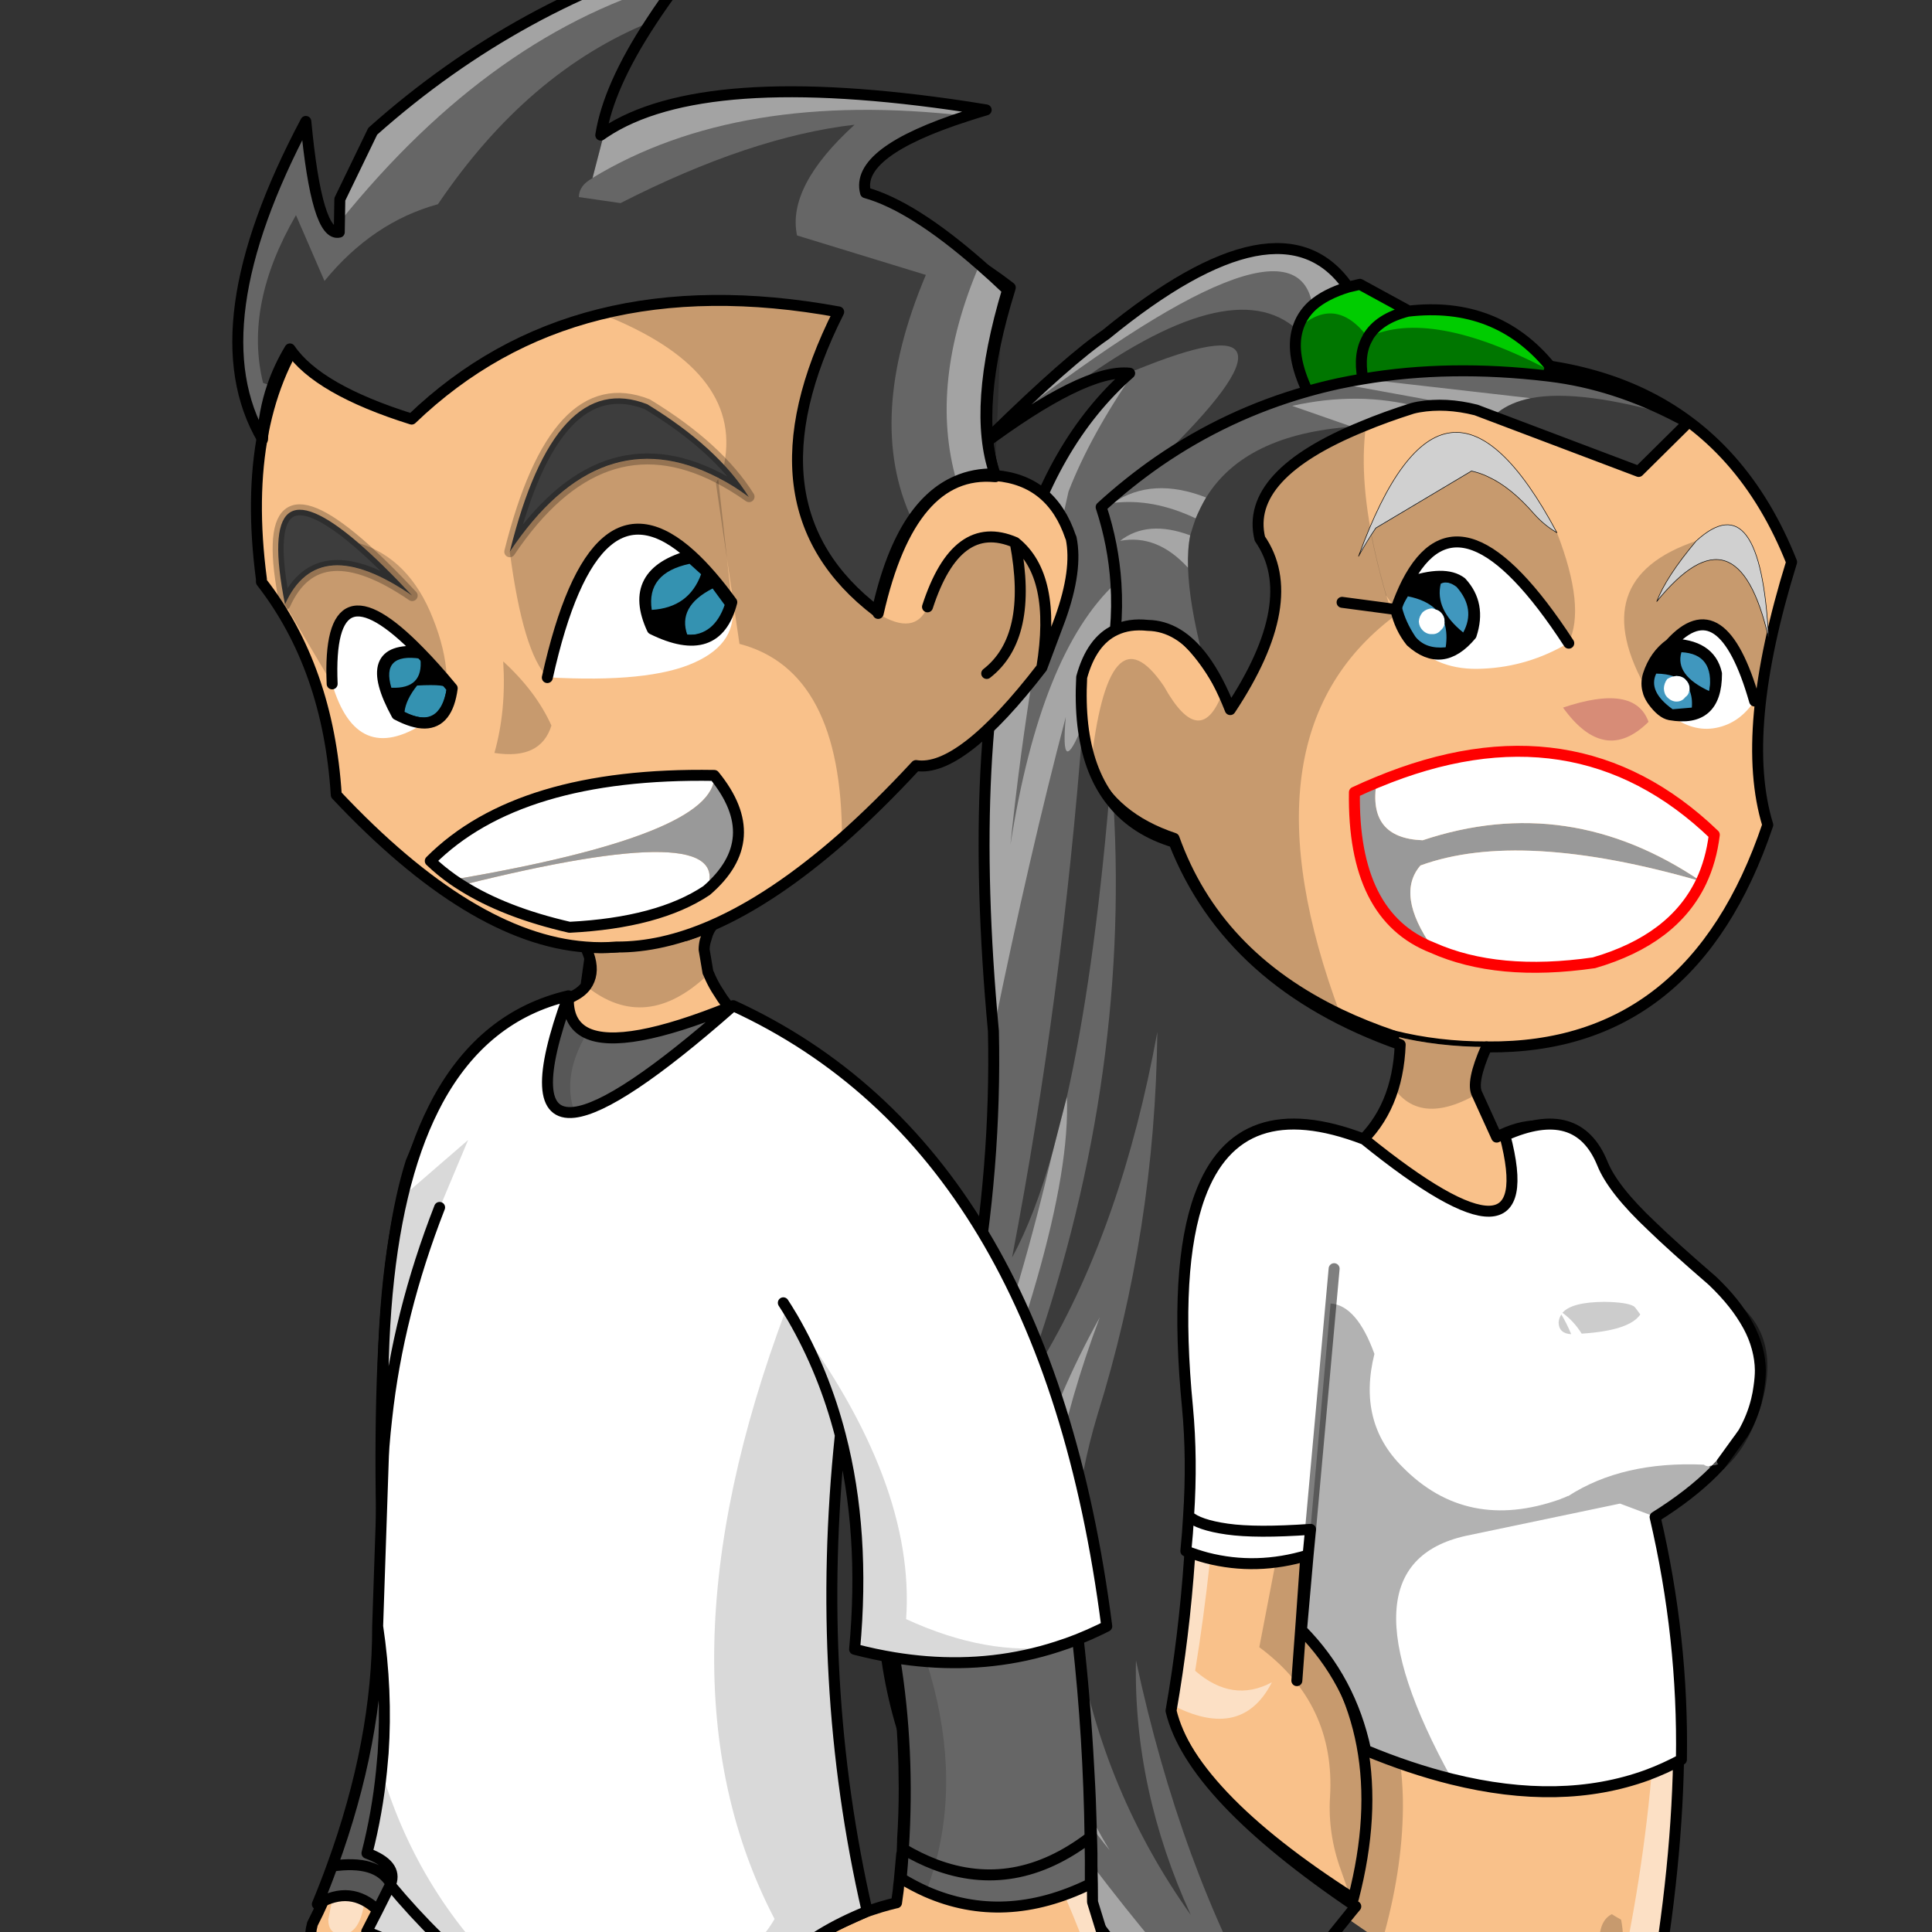 <?xml version="1.0" encoding="utf-8"?><svg id="icoShop" image-rendering="auto" baseProfile="basic" version="1.1" x="0px" y="0px" width="80" height="80" xmlns="http://www.w3.org/2000/svg" xmlns:xlink="http://www.w3.org/1999/xlink"><rect width="100%" height="100%" fill="#333333" stroke="none"/><g id="000--EXPORT_icoAvatarClassic" overflow="visible"><g id="mcAvatarClasicoChica" transform="matrix(.454 0 0 .454 36.55 10.3)"><g id="mcObjectf8O0" transform="translate(59.4 164.8)"><g id="mcColor0f8O0" transform="translate(-41.8 -154.55)"><path fill="#F9C18A" stroke="none" d="M63.15 42.3Q60.5 33.8 65.3 18.35 56.6 -3.6 28.15 .7 24.55 1.25 20.65 2.25 9.45 6 2.05 12.85 3.75 18.6 3.45 23.55L3.35 23.55Q-.85 26.3 .25 32 .35 34.95 1.4 37.25 3.4 41.65 9 43.55 12.8 54.2 24.15 59.6 26.4 60.7 29 61.55 33.05 62.55 37.5 62.55L37.6 62.55Q56.25 62.7 63.15 42.3Z"/></g><path fill="#000" fill-opacity=".2" stroke="none" d="M-13.65 -153.85Q-17.241 -153.292 -21.15 -152.35 -32.342 -148.543 -39.75 -141.75 -38.05 -135.962 -38.4 -131 -32.760 -132.644 -28.35 -124.45 -30.384 -118.879 -33.75 -124.9 -38.815 -132.367 -40.45 -117.35 -38.394 -112.884 -32.85 -111.05 -29.013 -100.364 -17.65 -94.95 -27.141 -120.324 -12.85 -131.2 -17.762 -146.522 -13.65 -153.85Z"/><path id="Layer1_0_1_STROKES" stroke="#000" stroke-width="1" stroke-linejoin="round" stroke-linecap="round" fill="none" d="M-38.375 -131Q-38.05 -135.962 -39.75 -141.725 -32.342 -148.543 -21.15 -152.325 -17.241 -153.292 -13.65 -153.85 14.794 -158.134 23.5 -136.225 18.708 -120.773 21.325 -112.25 14.451 -91.838 -4.2 -92L-4.325 -92Q-8.749 -91.993 -12.8 -93 -15.378 -93.873 -17.65 -94.95 -29.013 -100.364 -32.825 -111.025 -38.394 -112.884 -40.425 -117.325 -41.464 -119.612 -41.575 -122.575 -42.636 -128.226 -38.475 -131L-38.375 -131Q-32.760 -132.644 -28.35 -124.45"/></g><g id="mcObjectf5O0" transform="translate(59.4 164.8)"><g id="mcColor0f5O0" transform="translate(-33.45 -93)"><path fill="#73432F" stroke="none" d="M44.5 43.1L44.6 42.9 44.5 42.9 44.5 43.1Z"/><path fill="#F9C18A" stroke="none" d="M43.45 18.2L41 16.5Q38.55 5.9 31.35 8.65L30.45 9.05Q30.25 9.15 30.05 9.25L28.3 5.35Q27.7 4.25 29.15 1 24.7 1 20.65 0 20.7 2.05 20.2 3.9 19.35 6.7 17.2 8.95 7.25 6.4 3.5 12.9 .05 18.9 1.9 32.6 2.3 47.15 0 60.75 1.85 69 17 78.7 16.35 79.35 15.75 80L23.25 85.2Q40.75 96.55 44.35 88.75L44.3 88.4Q48.9 62.75 44.55 44.85 44.4 44.15 44.25 43.55L44.25 43.5 44.5 43.1 44.5 42.9 44.6 42.9Q45.15 42.65 45.7 42.35 51.9 38.95 52.95 32.05 53.1 31 53.2 30.05 53.3 29.1 52.9 28.3 52.45 27.4 51.9 25.45L51.9 25.4Q51.4 23.8 48.85 22 48.2 21.55 47.5 21.15 43.6 18.8 43.45 18.2Z"/></g><path fill="#000" fill-opacity=".2" stroke="none" d="M-13.3 -89.1Q-10.883 -84.447 -5.2 -87.7 -5.762 -88.744 -4.35 -92 -8.749 -91.993 -12.8 -93 -12.755 -90.927 -13.3 -89.1M4.9 -7.8Q5.214 -6.602 6.4 -6.85 8.655 -8.766 7.95 -12.4 7.520 -12.639 7.1 -12.9 5.758 -12.229 6 -9.6L4.9 -7.8M.85 -50.25Q.546 -50.110 .25 -50 -8.952 -46.672 -15.25 -53.1 -15.969 -53.815 -16.55 -54.65 -17.272 -56.833 -17.3 -58.5 -17.269 -62.362 -15.85 -68.3L-15.85 -69Q-15.721 -69.312 -15.75 -69.4L-16.15 -71.2Q-16.740 -72.954 -17.65 -72.95 -18.553 -72.951 -18.55 -72.1 -19.558 -67.087 -19.5 -66.1L-25.05 -37.25Q-18.084 -32.092 -18.6 -23.6 -18.807 -20.196 -17.6 -16.9L-16.65 -14.2Q-16.969 -14.037 -17.8 -13.1L-12.4 -9.3Q-12.326 -9.355 -12.3 -9.4 -12.987 -9.820 -13.85 -10.4 -12.004 -16.814 -11.95 -22.6 -11.888 -29.491 -15.2 -38.15 -17.697 -48.521 -15.95 -49 -14.152 -49.439 -10.9 -47.4 -7.637 -45.347 -2.15 -45.75 3.325 -46.163 5.2 -48.7 9.707 -47.342 11.65 -49.35 13.647 -51.359 14.45 -52.1 15.236 -52.827 15.35 -53 15.457 -53.063 15.55 -53.15 15.060 -53.201 14.55 -53.25 14.502 -53.245 14.4 -53.25 13.196 -53.321 12 -53.3 11.745 -53.622 11 -53.65 9.691 -53.869 8.35 -53.95 7.496 -54.040 6.6 -54.05 5.515 -54.047 5.1 -53.35 4.537 -53.050 3.85 -52.45 3.113 -51.783 2.8 -51.35 1.836 -50.841 .9 -50.25 .888 -50.235 .85 -50.25Z"/><path fill="#FFF" fill-opacity=".501" stroke="none" d="M-28.75 -55.05L-29.8 -68.5Q-29.166 -74.692 -29.95 -80.1 -33.390 -74.104 -31.55 -60.45 -31.126 -45.831 -33.5 -32.25 -26.759 -28.468 -23.9 -34.05 -27.492 -32.134 -30.9 -35.1 -29.301 -44.960 -28.75 -55.05M-16.45 -83.6Q-16.415 -84.374 -19.55 -84.4 -26.747 -84.369 -26.75 -82.15L-26.6 -81.8Q-23.349 -82.283 -18.5 -82.1 -16.423 -82.025 -16.45 -83.6M10.75 -49.5Q12.641 -28.513 7.7 -6.3 8.015 -3.995 8.3 -1.6 10.007 -2.350 10.9 -4.25 10.861 -4.439 10.8 -4.65 15.618 -31.193 10.75 -49.5Z"/><path fill="#FFF" fill-opacity=".301" stroke="none" d="M4.3 -66.45Q2.833 -69.868 .2 -71.1 -2.436 -72.326 -5.1 -72.7L-5.6 -72.85Q-13.160 -72.898 -14.5 -65.95 -4.794 -63.149 4.3 -66.45M13.65 -69.6Q15.675 -69.549 15.65 -70.75 11.094 -74.672 9.9 -74.7 9.386 -74.673 8.45 -73.5 7.623 -72.381 7.6 -71.85 7.658 -71.518 7.7 -71.2 7.529 -70.831 7.35 -70.3 6.872 -68.751 6.85 -67.95 6.873 -67.684 6.9 -67.55 7.141 -67.099 7.6 -67.1 8.574 -67.737 9.3 -68.25 9.330 -68.225 9.35 -68.25 9.515 -68.223 9.65 -68.3 10.695 -68.322 12.25 -68.9 12.386 -68.961 12.5 -69.05 13.270 -69.331 13.65 -69.6Z"/><path id="Layer5_0_1_STROKES" stroke="#000" stroke-width="1" stroke-linejoin="round" stroke-linecap="round" fill="none" d="M-4.325 -92Q-5.762 -88.744 -5.175 -87.675L-3.4 -83.775Q.593 -85.855 3.575 -83.725 6.341 -81.695 7.35 -76.575 13.059 -73.062 15.625 -70.775 20.146 -66.832 19.925 -62.25 19.715 -57.928 17 -54.3 14.225 -50.683 11.025 -50.425M11.1 -48.175Q15.450 -30.248 10.825 -4.625M7.35 -76.575Q7.195 -76.688 4.75 -77.175M-18.925 -72.225L-21.225 -39.65Q-12.512 -29.602 -16.475 -14.325 -31.610 -23.980 -33.475 -32.25 -31.126 -45.831 -31.55 -60.425 -33.390 -74.104 -29.95 -80.1 -26.208 -86.598 -16.25 -84.05 -14.083 -86.279 -13.275 -89.1 -12.755 -90.927 -12.8 -93M-21.225 -39.65L-21.625 -34.2"/><path id="Layer5_0_2_STROKES" stroke="#010101" stroke-opacity=".333" stroke-width="1" stroke-linejoin="round" stroke-linecap="round" fill="none" d="M11.025 -50.425Q8.256 -49.457 5.275 -51.475"/><path id="Layer5_0_3_STROKES" stroke="#000" stroke-opacity=".262" stroke-width="1" stroke-linejoin="round" stroke-linecap="round" fill="none" d="M2.775 -50.3Q8.906 -55.581 5.55 -64.7 3.841 -68.639 2.825 -69.7L-.425 -73.025"/><path id="Layer5_0_4_STROKES" stroke="#000" stroke-width="1" stroke-linejoin="round" stroke-linecap="round" fill="none" d="M11.025 -50.425L11.1 -48.175"/><path fill="#FFF" stroke="none" d="M-15.7 -54.45Q-17 -60.8 -17.2 -62.55 -17.85 -61.5 -19.55 -61.65L-19.95 -54.7Q-19.1 -54.85 -18.2 -54.85 -16.4 -54.95 -15.7 -54.45M5.55 -65.9L5.5 -65.9 5 -66.3Q1.35 -68.25 -2.55 -68.6 -6.5 -68.95 -11.55 -66.2 -16.6 -63.4 -17.2 -62.55 -17 -60.8 -15.7 -54.45 -13.25 -51.8 -10.85 -50.25 -8.45 -48.7 -4.95 -48.45 -1.5 -48.2 2.25 -49.75 5.9 -51.3 5.35 -51.6 5.35 -51.65 5.45 -51.65L5.8 -52 5.85 -52Q9.85 -59.4 5.55 -65.9M17.55 -68.75Q15.15 -70.1 11 -68.3 6.8 -66.5 5.8 -65.9 5.65 -65.9 5.55 -65.9 9.85 -59.4 5.85 -52 6.2 -51.85 8.05 -51.1 9.9 -50.35 11.4 -50.7 12.9 -51.1 13.95 -51.6 14.9 -52.2 16.8 -53.75 18.75 -55.35 19.9 -58.45 22.5 -65.5 17.55 -68.75Z"/><path id="Layer4_0_1_STROKES" stroke="#000" stroke-opacity=".501" stroke-width="1" stroke-linejoin="round" stroke-linecap="round" fill="none" d="M5.85 -52Q6.2 -51.85 8.05 -51.1 9.9 -50.35 11.4 -50.7 12.9 -51.1 13.95 -51.6 14.9 -52.2 16.8 -53.75 18.75 -55.35 19.9 -58.45 22.5 -65.5 17.55 -68.75 15.15 -70.1 11 -68.3 6.8 -66.5 5.8 -65.9M5.55 -65.9Q9.85 -59.4 5.85 -52L5.8 -52M5.45 -51.65Q5.35 -51.65 5.35 -51.6 5.9 -51.3 2.25 -49.75 -1.5 -48.2 -4.95 -48.45 -8.45 -48.7 -10.85 -50.25 -13.25 -51.8 -15.7 -54.45 -16.4 -54.95 -18.2 -54.85 -19.1 -54.85 -19.95 -54.7L-19.55 -61.65Q-17.85 -61.5 -17.2 -62.55 -16.6 -63.4 -11.55 -66.2 -6.5 -68.95 -2.55 -68.6 1.35 -68.25 5 -66.3 5.65 -65.95 5.8 -65.9M5 -66.3L5.55 -65.9 5.5 -65.9 5 -66.3Z"/><path id="Layer4_0_2_STROKES" stroke="#000" stroke-opacity=".2" stroke-width="1" stroke-linejoin="round" stroke-linecap="round" fill="none" d="M-15.7 -54.45Q-17 -60.8 -17.2 -62.55"/><path fill="#000" fill-opacity=".2" stroke="none" d="M-17.3 -62.65Q-19.3 -61.75 -19.55 -60.9 -19.55 -59.45 -19.85 -56.6 -19.65 -56.45 -19.5 -56.35 -19.75 -56.15 -19.75 -55.7 -19.75 -54.9 -18.85 -54.9 -18.1 -54.9 -17.8 -55.15 -9.65 -49.4 -9.6 -49.4 -8.7 -49.4 -8.55 -49.6 -14.5 -56 -15.3 -63.35 -15.7 -63.35 -17.3 -62.65Z"/><path fill="#000" fill-opacity=".133" stroke="none" d="M14.25 -52.75Q10.1 -52.85 8 -57.95L5.95 -52.6Q5.35 -49.4 11.85 -51 18.35 -52.65 14.25 -52.75Z"/></g><g id="mcObjectfAO0" transform="translate(61.35 41.15)"><g id="mcColor0fAO0" transform="translate(-17.95 -24.4)"><path fill="#D0D0D0" stroke="none" d="M0 11.3Q.8 9.9 1.6 8.75L10.3 3.55Q10.85 3.65 11.4 3.85 11.6 3.95 11.85 4.05 13.9 5 16.05 7.45 16.95 8.5 18.1 9.15 7.8 -10.15 0 11.3M37.4 18.75Q36.7 4.5 30.8 9.9 28.05 13.2 27.2 15.45 34.55 6.35 37.4 18.75Z"/></g><g id="mcColor1fAO0" transform="translate(-14.55 -30.45)"><path fill="#4097BE" stroke="none" d="M29.25 28.05Q28.65 25.4 25.05 25.35 23.6 26.35 23.05 28.2 22.8 29 23.05 29.7L23.05 29.8Q23.2 30.2 23.45 30.55 24.25 31.65 25 31.8 29.25 32.55 29.25 28.05M1 19.8Q.45 20.85 0 22.2 .35 23.85 1.4 25.15 4.25 27.7 6.9 24.55 7.8 21.7 6 19.75 4.45 18.6 1 19.8Z"/></g><path fill="#D78C77" stroke="none" d="M.7 .7Q4.496 5.968 8.5 2 7.251 -1.507 .7 .7Z"/><path fill="#999" stroke="none" d="M-12.1 12.8Q-17.146 12.611 -16.3 7.5 -17.286 7.939 -18.35 8.4 -18.498 19.753 -11.2 22.6 -14.589 17.746 -12.3 15.1 -3.194 11.775 13.3 16.55 1.223 8.349 -12.1 12.8Z"/><path fill="#FFF" stroke="none" d="M13.3 16.55Q14.213 14.653 14.5 12.3 1.745 .033 -16.3 7.5 -17.146 12.611 -12.1 12.8 1.223 8.349 13.3 16.55M3.5 23.95Q10.781 21.861 13.3 16.55 -3.194 11.775 -12.3 15.1 -14.589 17.746 -11.2 22.6 -5.281 25.247 3.5 23.95M-8.6 -10.75Q-6.743 -8.749 -7.7 -5.95 -10.318 -2.758 -13.2 -5.35 -10.764 -2.619 -6.6 -2.85 -2.450 -3.030 1.2 -5.2 -8.626 -20.301 -13.55 -10.65 -10.082 -11.863 -8.6 -10.75M-10.45 -8Q-10.647 -8.190 -10.9 -8.25 -11.066 -8.314 -11.25 -8.35 -11.728 -8.322 -12.1 -8 -12.422 -7.628 -12.45 -7.15 -12.422 -6.670 -12.1 -6.35 -11.728 -5.975 -11.25 -6 -10.770 -5.975 -10.45 -6.35 -10.163 -6.588 -10.1 -6.95 -10.074 -7.030 -10.1 -7.15 -10.075 -7.628 -10.45 -8M10.45 -5.1Q14.108 -5.068 14.7 -2.4 14.711 2.097 10.45 1.35 12.513 2.964 14.65 2.55 16.795 2.136 18.15 .1 15.187 -10.338 10.45 -5.1M11.85 -1.9Q11.677 -2.065 11.4 -2.15 11.258 -2.176 11.05 -2.2 10.944 -2.175 10.8 -2.15 10.497 -2.093 10.2 -1.9 9.915 -1.503 9.9 -1.05 9.915 -.545 10.2 -.25 10.596 .149 11.05 .15 11.554 .149 11.85 -.25 12.161 -.463 12.2 -.8L12.25 -.85 12.25 -.9Q12.25 -.952 12.25 -1.05 12.249 -1.503 11.85 -1.9Z"/><path fill="#000" stroke="none" d="M-13.55 -10.65Q-14.079 -9.596 -14.55 -8.25 -14.177 -6.577 -13.2 -5.35 -10.318 -2.758 -7.7 -5.95 -6.743 -8.749 -8.6 -10.75 -10.082 -11.863 -13.55 -10.65M-10.9 -8.25Q-10.647 -8.190 -10.45 -8 -10.075 -7.628 -10.1 -7.15 -10.074 -7.030 -10.1 -6.95 -9.818 -6.015 -10 -4.8 -11.831 -4.619 -12.75 -5.75 -13.665 -7.112 -14 -8.5L-13.45 -9.45Q-11.777 -9.117 -10.9 -8.25M-9 -10.3Q-7.241 -8.296 -8.4 -6.15 -11.004 -8.246 -10.45 -10.6 -9.813 -10.930 -9 -10.3M8.45 -.75L8.5 -.65Q8.637 -.263 8.9 .1 9.707 1.205 10.45 1.35 14.711 2.097 14.7 -2.4 14.108 -5.068 10.45 -5.1 9.065 -4.097 8.45 -2.3 8.239 -1.471 8.45 -.75M11.4 -2.15Q11.677 -2.065 11.85 -1.9 12.249 -1.503 12.25 -1.05 12.25 -.952 12.25 -.9L12.25 -.85 12.25 -.85Q12.523 -.194 12.45 .7L10.7 .85Q8.430 -.774 9.2 -2.4 10.157 -2.385 10.8 -2.15 10.944 -2.175 11.05 -2.2 11.258 -2.176 11.4 -2.15M11.5 -4.35Q14.530 -4.199 14.05 -.8 10.887 -2.260 11.5 -4.35Z"/><path fill="#000" fill-opacity=".2" stroke="none" d="M1.2 -5.2Q2.799 -8.402 .15 -15.25 -.985 -15.903 -1.95 -16.95 -4.050 -19.403 -6.15 -20.35 -6.344 -20.459 -6.6 -20.55 -7.114 -20.761 -7.65 -20.9L-16.4 -15.7Q-16.566 -15.373 -16.8 -15.05 -16.283 -12.450 -15.45 -9.55L-14.55 -8.25Q-14.079 -9.596 -13.55 -10.65 -8.626 -20.301 1.2 -5.2M8.45 -.75Q8.239 -1.471 8.45 -2.3 9.065 -4.097 10.45 -5.1 15.187 -10.338 18.15 .1L19.45 -5.65Q16.608 -18.040 9.25 -9 10.086 -11.204 12.85 -14.5 2.491 -11.004 8.45 -.75Z"/><path id="Layer9_0_1_STROKES" stroke="#000" stroke-width="1" stroke-linejoin="round" stroke-linecap="round" fill="none" d="M8.475 -.75L8.5 -.65Q8.637 -.263 8.9 .1 9.707 1.205 10.45 1.35 14.711 2.097 14.7 -2.4 14.108 -5.068 10.475 -5.1 9.065 -4.097 8.475 -2.275 8.239 -1.471 8.475 -.75ZM-13.175 -5.325Q-14.177 -6.577 -14.55 -8.25L-19.45 -8.9M18.175 .1Q15.187 -10.338 10.475 -5.1M-14.55 -8.25Q-14.079 -9.596 -13.55 -10.65 -10.082 -11.863 -8.575 -10.725 -6.743 -8.749 -7.675 -5.925 -10.318 -2.758 -13.175 -5.325M1.225 -5.175Q-8.626 -20.301 -13.55 -10.65"/><path id="Layer9_0_2_STROKES" stroke="#F00" stroke-width="1" stroke-linejoin="round" stroke-linecap="round" fill="none" d="M-16.275 7.525Q1.745 .033 14.5 12.3 14.213 14.653 13.3 16.575 10.781 21.861 3.525 23.975 -5.281 25.247 -11.2 22.6 -18.498 19.753 -18.325 8.425 -17.286 7.939 -16.275 7.525Z"/><path id="Layer8_0_1_STROKES" stroke="#000" stroke-width=".05" stroke-linejoin="round" stroke-linecap="round" fill="none" d="M9.25 -8.975Q10.086 -11.204 12.85 -14.5 18.729 -19.878 19.45 -5.65 16.608 -18.040 9.25 -8.975ZM-7.65 -20.875Q-7.114 -20.761 -6.575 -20.55 -6.344 -20.459 -6.125 -20.35 -4.050 -19.403 -1.925 -16.95 -.985 -15.903 .15 -15.25 -10.149 -34.572 -17.95 -13.1 -17.164 -14.520 -16.375 -15.675L-7.65 -20.875Z"/></g><g id="mcObjectfCO1" transform="matrix(1 0 0 1.001 36.7 83.9)"><g id="mcColor0fCO1" transform="translate(-36.7 -83.85)"><path fill="#666" stroke="none" d="M68.95 20.35L73.45 15.9Q73.05 15.65 72.6 15.45 66.75 12.35 60.85 11.65 60.75 11.65 60.65 11.65 51.7 10.55 43.8 11.9 42.65 12.1 41.55 12.35 40.15 12.65 38.75 13.05 37.2 9.7 37.85 7.45 38.15 6.15 39.2 5.2 40.4 4.15 42.45 3.55 36.35 -5.25 20.35 7.85 17.05 10.1 10.1 16.9 9.5 17.45 8.9 18.1 13.65 14.5 17.05 12.85 20.45 11.15 22.55 11.4 15.3 17.7 12.25 29.2 7.65 45 10.1 71.35 10.65 96.05 .95 122 .45 123.2 0 124.45 .6 135.95 6.75 145.45 11.15 152.2 18.4 157.95 16.45 155.7 15 153.5 9.35 144.7 10.85 136 16.95 153.7 32.5 165.9L33.5 163.85Q33.5 163.75 33.55 163.7 34.1 162.65 34.8 161.65 34.9 161.45 35.05 161.3 39.9 155.05 42.8 151.55L43.15 151.1Q28.1 140.9 26.3 133.25 28.7 119.65 28.3 104.85 24.75 76.3 43.4 81.65 47 78.35 47.2 72.55 31.65 67.1 26.6 54.1 23.1 53.05 21.05 50.6 20.85 50.35 20.7 50.15 18.7 47.5 18.25 43.4 18.05 41.4 18.15 39.1 19.05 35.8 21.25 34.8 22.5 34.15 24.2 34.35 27.05 34.4 29.3 37.45 30.6 39.2 31.7 42.05 38.3 32.05 34.4 26.45 33 20.65 43.8 16.25 45.8 15.35 48.35 14.6 48.6 14.5 48.9 14.45 51.35 14 54.15 14.75L68.95 20.35Z"/></g><g id="mcColor1fCO1" transform="translate(.95 -80.55)"><path fill="#0C0" stroke="none" d="M23 8.35L23.25 7.5Q18.35 1.45 10.25 2.45L10.3 2.4 5.9 0 4.8 .25Q2.75 .85 1.55 1.9 .5 2.85 .2 4.15 -.45 6.4 1.1 9.75 2.5 9.35 3.9 9.05 5 8.8 6.15 8.6 14.05 7.25 23 8.35Z"/></g><path fill="#FFF" fill-opacity=".419" stroke="none" d="M-16.9 13.55Q-32.620 41.897 -16 62.1 -27.860 42.761 -16.9 13.55M-3.15 79.85Q-11.764 72.250 -25.85 52.1 -19.732 69.865 -4.2 82L-3.25 80Q-3.186 79.923 -3.15 79.85M-19.9 -6.55L-21.15 -1.7Q-26.979 23.274 -35.8 38.15 -36.239 39.358 -36.75 40.55 -36.113 52.101 -30 61.55 -34.816 42.976 -31.85 35.15 -19.393 5.833 -19.9 -6.55M-8.85 -54.75Q-8.902 -56.440 -8.65 -57.7 -12.539 -59.150 -15.05 -57.2 -11.681 -57.840 -8.85 -54.75M-15.7 -60.65Q-12.095 -61.113 -8.15 -59.25 -7.727 -60.256 -7.2 -61.15 -12.119 -63.070 -15.7 -60.65M-19.75 -61.7Q-17.733 -66.882 -13.65 -72.75 -13.890 -72.601 -14.2 -72.5 -21.379 -66.146 -24.45 -54.65 -29.050 -38.870 -26.6 -12.55 -23.287 -28.734 -20 -41.15 -20.533 -35.252 -18.45 -40.45 -18.674 -42.444 -18.55 -44.8 -17.646 -48.065 -15.5 -49.1 -15.288 -51.212 -15.45 -53.35 -22.300 -46.966 -25.05 -29.5 -23.370 -45.763 -19.75 -61.7M7.1 -71.95Q5.958 -71.761 4.85 -71.55L19.4 -68.9Q20.556 -69.818 22.4 -70.2L7.1 -71.95M6.1 -67.6Q6.596 -67.606 7.05 -67.65 9.121 -68.481 11.6 -69.3 11.913 -69.351 12.2 -69.4 6.705 -70.853 .65 -69.5L6.1 -67.6M2.5 -78.65Q3.688 -79.695 5.75 -80.35 -.352 -89.076 -16.35 -76 -19.664 -73.756 -26.65 -67 .903 -88.553 2.5 -78.65Z"/><path fill="#000" fill-opacity=".419" stroke="none" d="M-21.15 -1.7L-19.9 -6.55Q-17.458 -17.391 -16.05 -33.75 -17.982 -36.360 -18.45 -40.45 -20.339 -15.661 -24.9 8.1 -22.816 4.295 -21.15 -1.7M6.65 -2.25Q10.276 -5.495 10.5 -11.3 -5.027 -16.769 -10.15 -29.75 -13.616 -30.800 -15.65 -33.25 -14.112 -7.365 -23.55 18.85 -31.647 35.051 -31.1 48.65 -30.504 62.291 -21.7 69.6 -27.339 60.838 -25.85 52.1 -27.518 34.107 -21.95 17.1 -14.863 5.084 -11.65 -12.45 -11.853 5.590 -17.1 22.4 -20.220 32.679 -18.95 43.3 -16.545 56.854 -8.6 68 -13.843 56.527 -13.6 44.8 -9.541 63.662 -1.65 77.45 3.192 71.220 6.05 67.65L6.45 67.2Q-8.577 57.071 -10.4 49.4 -8.016 35.798 -8.45 21 -11.964 -7.557 6.65 -2.25M19.4 -68.9Q19.210 -68.708 19 -68.55L32.25 -63.55 36.75 -68Q36.326 -68.207 35.9 -68.45 26.960 -71.078 22.4 -70.2 20.556 -69.818 19.4 -68.9M7.05 -67.65Q6.596 -67.606 6.1 -67.6 -3.645 -66.910 -7.2 -61.15 -7.727 -60.256 -8.15 -59.25 -8.420 -58.485 -8.65 -57.7 -8.902 -56.440 -8.85 -54.75 -8.755 -51.462 -7.45 -46.45 -6.102 -44.629 -5 -41.85 1.602 -51.775 -2.3 -57.4 -3.705 -63.223 7.05 -67.65M7.55 -75.75L7.55 -75.75Q4.545 -79.711 1.1 -76.45 -4.930 -81.885 -19.7 -71 -16.231 -72.700 -14.2 -72.5 -13.890 -72.601 -13.65 -72.75 -5.047 -76.259 -4.35 -74.3 -3.579 -72.214 -11.6 -64.45 -5.288 -68.754 2.05 -70.85 3.427 -71.214 4.85 -71.55 5.958 -71.761 7.1 -71.95 14.984 -73.287 23.95 -72.25L24.1 -72.75Q13.250 -78.441 7.55 -75.75Z"/><path id="Layer10_0_1_STROKES" stroke="#000" stroke-width="1" stroke-linejoin="round" stroke-linecap="round" fill="none" d="M11.2 -78.125L11.225 -78.175 6.825 -80.575 5.75 -80.325Q3.688 -79.695 2.5 -78.65 1.467 -77.701 1.125 -76.425 .481 -74.149 2.05 -70.825 3.427 -71.214 4.85 -71.525 5.958 -71.761 7.1 -71.95 6.662 -74.243 7.55 -75.725L7.55 -75.75Q8.544 -77.447 11.2 -78.125 19.289 -79.076 24.2 -73.075L23.95 -72.225Q24.056 -72.209 24.15 -72.2 30.049 -71.485 35.9 -68.425 36.326 -68.207 36.75 -67.975L32.25 -63.525 17.425 -69.125Q14.656 -69.825 12.2 -69.4 11.913 -69.351 11.625 -69.275 9.121 -68.481 7.075 -67.625 -3.705 -63.223 -2.3 -57.4 1.602 -51.775 -5 -41.825 -6.102 -44.629 -7.425 -46.425 -9.663 -49.455 -12.525 -49.5 -14.218 -49.680 -15.475 -49.075 -17.646 -48.065 -18.55 -44.775 -18.674 -42.444 -18.45 -40.45 -17.982 -36.360 -16.025 -33.725 -15.848 -33.488 -15.65 -33.25 -13.616 -30.800 -10.125 -29.75 -5.027 -16.769 10.5 -11.3 10.276 -5.495 6.675 -2.225 -11.964 -7.557 -8.425 21 -8.016 35.798 -10.4 49.4 -8.577 57.071 6.45 67.225L6.075 67.675Q3.192 71.220 -1.65 77.45 -1.783 77.618 -1.925 77.8 -2.610 78.815 -3.15 79.85L-4.2 82.025Q-19.732 69.865 -25.85 52.125 -27.339 60.838 -21.7 69.625 -20.241 71.857 -18.325 74.1 -25.570 68.364 -29.975 61.575 -36.113 52.101 -36.725 40.575 -36.239 39.358 -35.775 38.15 -26.055 12.199 -26.6 -12.525 -29.050 -38.870 -24.45 -54.65 -21.379 -66.146 -14.175 -72.475 -16.231 -72.700 -19.675 -71 -23.074 -69.325 -27.825 -65.775 -27.207 -66.386 -26.625 -66.975 -19.664 -73.756 -16.35 -76 -.352 -89.076 5.75 -80.325M23.95 -72.225Q14.984 -73.287 7.1 -71.95M-15.475 -49.075Q-15.288 -51.212 -15.425 -53.325 -15.646 -56.838 -16.775 -60.275 -14.275 -62.553 -11.575 -64.425 -5.288 -68.754 2.05 -70.825"/></g><g id="mcObjectf7O1" transform="translate(53.65 110.3)"><g id="mcColor0f7O1" transform="translate(-26.3 -30.45)"><path fill="#FFF" stroke="none" d="M52.6 23.95Q52.7 23.1 52.7 22.45 52.65 18.4 48.35 14.3 44.65 11.1 42.75 9.25 39.25 5.95 38.3 3.6 36.05 -1.95 29.4 1.05 33 14.65 16.6 1.4 5.1 -3.05 1.6 6.55 -.8 13 .45 25.85 .9 30.55 .55 35.75 .45 37.3 .3 38.95 1.25 39.3 2.2 39.55 6.75 40.7 11.45 39.3L10.85 46.15Q15.35 50.65 16.7 57.1 20.8 58.8 24.55 59.75 34.55 62.2 42.35 59.4 43.95 58.75 45.5 57.95 45.7 46.9 43.1 35.85 46.3 33.8 48.45 31.7L47.9 31.1Q48.4 31.15 48.95 31.2 48.95 31.1 49.05 31.1 49.1 31 49.15 30.95L51.15 28.15Q52 26.7 52.35 25.15 52.5 24.55 52.6 23.95Z"/></g><path id="Layer14_0_1_STROKES" stroke="#000" stroke-width="1" stroke-linejoin="round" stroke-linecap="round" fill="none" d="M-15.45 15.675Q-10.960 20.223 -9.6 26.65 -5.518 28.342 -1.75 29.275 8.244 31.754 16.05 28.925 17.670 28.324 19.2 27.5 19.384 16.437 16.8 5.375 20.016 3.367 22.15 1.225 22.393 .974 22.625 .725 22.671 .674 22.725 .625 22.777 .566 22.825 .5L24.85 -2.3Q25.679 -3.766 26.05 -5.3 26.199 -5.893 26.275 -6.5 26.4 -7.352 26.4 -8 26.358 -12.052 22.025 -16.175 18.35 -19.35 16.45 -21.2 12.95 -24.5 12 -26.85 9.75 -32.4 3.1 -29.425 6.702 -15.785 -9.725 -29.075 -21.209 -33.492 -24.725 -23.9 -27.093 -17.437 -25.85 -4.625 -25.405 .105 -25.75 5.275 -24.849 6.103 -22.225 6.475 -19.607 6.851 -14.625 6.5M24.85 -2.3Q25.128 -2.767 25.35 -3.25 25.753 -4.139 26 -5.05 26.027 -5.174 26.05 -5.3M-25.75 5.275Q-25.834 6.857 -26 8.475 -25.056 8.844 -24.1 9.1 -19.546 10.273 -14.85 8.85L-14.625 6.5M-14.85 8.85L-15.45 15.675"/><path id="Layer14_0_2_STROKES" stroke="#000" stroke-opacity=".501" stroke-width="1" stroke-linejoin="round" stroke-linecap="round" fill="none" d="M-14.625 6.5L-12.475 -17.275"/><path fill="#000" fill-opacity=".301" stroke="none" d="M21.75 .75Q21.451 .75 21.25 .6 13.847 .265 8.9 3.45 8.888 3.464 8.85 3.45 8.561 3.593 8.25 3.7 8.221 3.719 8.15 3.75 -.384 6.777 -6.25 .8 -10.358 -3.279 -8.8 -9.5 -10.404 -13.934 -12.8 -14.1L-15.45 15.65Q-10.960 20.223 -9.6 26.65 -5.518 28.342 -1.75 29.25 -12.476 9.807 -.5 7.1L13.6 4.15 16.8 5.35Q19.7 3.6 22.55 .55 22.25 .7 22.05 .65 21.895 .75 21.75 .75Z"/><path fill="#FFF" fill-opacity=".333" stroke="none" d="M24.1 -2.1Q25.250 -4.204 25.65 -6.1 26.336 -10.221 24.2 -12.75 22.054 -15.291 21.7 -15.05 21.4 -14.8 21.4 -14.55 22.575 -13.813 23.8 -10.15 25.033 -6.437 22.95 -3.25 20.903 -.056 21.25 .6 21.451 .75 21.75 .75 21.895 .75 22.05 .65 22.25 .7 22.55 .55 22 .004 24.1 -2.1Z"/><path fill="#000" fill-opacity=".2" stroke="none" d="M8 -12.35Q8.034 -11.357 9.15 -11.3 8.776 -12.223 8.25 -13.1 8.025 -12.770 8 -12.35M15.45 -13.1Q14.936 -13.830 14.85 -13.85 14.224 -14.222 12.15 -14.25 9.183 -14.226 8.35 -13.25 9.387 -12.494 10.1 -11.35 14.462 -11.629 15.45 -13.1Z"/><path fill="#FFF" fill-opacity=".2" stroke="none" d="M8.35 -13.25Q8.299 -13.266 8.25 -13.3L8.2 -13.2Q8.226 -13.156 8.25 -13.1 8.776 -12.223 9.15 -11.3 10.65 -8.020 10.65 -4.35 10.65 -1.8 9.1 .75 8.35 2 7.55 3.25 7.55 3.7 8.15 3.7 8.211 3.7 8.25 3.7 8.561 3.593 8.85 3.45 8.873 3.460 8.9 3.45 9.825 2.809 10.65 .55 11.65 -2.2 11.65 -4.3 11.65 -8.826 10.1 -11.35 9.387 -12.494 8.35 -13.25Z"/></g></g><g id="mcAvatarClasicoChico" transform="matrix(-.454 0 0 .454 47.1 -2.1)"><g id="modelom5O0" transform="translate(50.15 178.15)"><g id="mcColor05O0" transform="translate(-49.5 -89.1)"><path fill="#F9C18A" stroke="none" d="M65.6 21.55L64 17.8Q63.9 17.55 63.75 17.35 63.6 17 63.45 16.6L63.05 15.9Q60.15 11.15 50.85 6.45 50.05 6.05 49.65 5.5L49.3 3Q49.45 2.5 49.7 1.95 48.25 2.05 46.9 1.95L40.55 .9 40.45 .9Q39.3 .5 38.2 0L38.15 0 38.35 .3Q38.4 .35 38.45 .45 38.5 .55 38.55 .7L38.8 1.4Q38.85 1.75 38.9 2.2L38.55 4.25Q38.5 4.3 38.45 4.4 38.2 5.05 37.8 5.75L37.2 6.65Q36.9 7.1 36.5 7.6 31.5 9.9 29.1 11.45L28.55 11.85Q27.6 12.55 24.55 15.4 21.8 17.95 21 18.8 20.9 18.9 20.85 19 20.8 19 20.8 19.05 6.1 36.7 3.85 76.05L3.7 78.55Q3.7 79.1 3.65 79.65 3.65 80.35 3.6 81.1L3.65 81.1Q3.6 82.3 3.55 83.55 3.5 84.3 3.5 85.15L3.5 85.6Q3.5 85.65 3.5 85.75 3.45 87.4 3.45 89.05L.8 97.65Q.2 101.3 .05 104.95 -.15 110.3 .7 115.65 .9 115.95 1.1 116.25 6 123.25 14.3 123.9 18.85 121.15 24.35 121.4 24.75 121.4 25.15 121.45 27.35 121.65 29.7 122.3 30.4 122.1 31.05 121.85 37.45 119.45 35.75 113.7 35.65 113.4 35.55 113.05 32.15 111.6 31.3 110.15 31.3 109.2 31.4 108.3 31.95 101.5 34.3 99.8 33 95.15 29 92.35 28.45 92 27.9 91.65L24.1 89.95 22.75 89.5Q22.05 89.3 21.35 89.15 21.25 88.6 21.2 88.05L21.2 88Q21.15 87.9 21.15 87.8L21.15 87.75Q21.15 87.6 21.15 87.5 21.1 87.3 21.1 87.1 21.05 86.8 21.05 86.55 20.85 85.05 20.75 83.55 20.65 82.35 20.65 81.1 20.65 80.45 20.6 79.85L20.65 76.05 22.55 60.7 22.55 60.6Q23.3 57 24.4 53.35L26.35 47.2Q26.7 46.2 27.1 45.15 27.15 45 27.2 44.9L29.85 50.75Q29.9 50.9 29.95 51.05 29.95 51.1 29.95 51.15 32.1 59.55 32.35 67.75 32.35 68.05 32.35 68.4 32.4 72.25 32 76.05L31.85 76.05Q31.5 79.65 30.8 83.55 30.6 84.75 30.4 86 33.1 86.95 35.75 87.7 45.5 90.55 53.25 90.65 61.05 90.7 66.75 88.05L66.35 92.75 66.4 93.25Q66.9 93.7 67.45 94.2L70.35 97.6Q71.45 99.05 72.5 100.8 75.5 94.45 74.6 91.05 70.4 82.85 67.75 68.25 68.2 60.45 68.3 53.8 68.1 46.5 67.05 40.05 66.9 39.3 66.75 38.55L68.1 38.4Q67.5 27.55 65.6 21.55Z"/></g><path fill="#FFF" fill-opacity=".501" stroke="none" d="M-12.3 -79.95L-13.25 -81.35Q-44.399 -68.774 -45.85 -4.45 -45.885 -2.279 -45.9 -.05L-48.55 8.55Q-49.15 12.25 -49.3 15.85 -46.55 6.35 -43.5 -.65 -43.506 -2.571 -43.5 -4.45 -42.678 -60.358 -12.3 -79.95M17.7 -49.05L12.95 -48.15Q18.780 -31.679 13.95 .2 14.864 -.089 15.7 -.45 16.859 -4.865 17.5 -8L17.85 -8.05Q18.3 -16.3 18.4 -20.85 18.9 -29.2 18.95 -35.3 18.7 -42.8 17.7 -49.05M20 -6.25Q18.65 -6.25 18.65 -4.9 20.05 -2.25 20.25 -1 20.55 2.9 22.4 2.9 23.65 2.9 23.65 1.55 22.2 -6.25 20 -6.25M1.65 -80.15Q18.685 -63.071 13.2 -50.85L13.3 -50.85 17.4 -50.55Q19.458 -74.862 2.55 -80.95L2.15 -81.15 1.65 -80.15Z"/><path fill="#000" fill-opacity=".2" stroke="none" d="M.2 -87.15L.15 -87.15Q-1.261 -87.050 -2.6 -87.15L-2.65 -87.15 -9 -88.2 -9.05 -88.25Q-10.182 -88.589 -11.35 -89.1L-11.35 -89.1Q-11.197 -88.877 -11.1 -88.65 -10.993 -88.501 -10.95 -88.35L-10.95 -88.3 -10.7 -87.55Q-10.435 -86.236 -11.05 -84.7 -5.3 -79.2 .15 -83.6 -.85 -85 .2 -87.15Z"/><path fill="#000" fill-opacity=".2" stroke="none" d="M-18.1 19.2Q-17.547 12.387 -15.25 10.7L-15.25 10.65Q-19.936 8.097 -24.45 9.1 -18.659 12.431 -18.1 19.2M-25.15 32.3L-24.95 31.95 -30.35 28.45Q-38.591 29.759 -48.4 27.15 -43.519 34.166 -35.2 34.8 -30.627 32.038 -25.15 32.3M10.4 -3.15Q11.2 -3.15 11.3 -3.55 12.25 -6 11.2 -8.15L10.5 -8.5Q9.25 -8.35 9.6 -7.15 9.85 -5.25 9.65 -3.75 9.6 -3.45 10.4 -3.15M17.25 -50.55L13.15 -50.85 13.05 -50.85 12.2 -50.3Q-5.543 -48.480 -16.3 -58.15L-17.85 -54.8Q-18.174 -54.063 -18.55 -53.35 -36.372 -27.764 -28.35 -1.1 -28.338 -1.187 -28.35 -1.3L-28.35 -1.35Q-28.364 -1.474 -28.4 -1.6 -28.398 -1.8 -28.45 -2L-28.65 -4.2Q-28.639 -4.312 -28.65 -4.45 -28.692 -4 -28.75 -5.55 -28.730 -5.642 -28.75 -5.75 -28.877 -8.054 -28.9 -10.4L-28.85 -12.45Q-28.840 -12.828 -28.85 -13.25 -28.643 -18.892 -27.65 -24.75 -27.451 -25.872 -27.25 -27.05 -27.204 -27.178 -27.2 -27.35 -27.127 -27.569 -27.1 -27.85 -27.018 -28.151 -26.95 -28.5L-26.95 -28.5Q-26.183 -32.105 -25.15 -35.8 -24.140 -39.187 -22.9 -42.65L-22.45 -43.95Q-22.383 -44.068 -22.35 -44.25 -22.290 -44.165 -22.25 -44.1 -20.808 -41.547 -19.8 -38.65 -19.673 -38.338 -19.6 -38.05 -19.539 -37.944 -19.5 -37.85 -19.436 -37.657 -19.4 -37.5 -19.311 -37.274 -19.25 -37.1 -19.196 -36.899 -19.15 -36.75 -19.101 -36.561 -19.05 -36.4 -18.996 -36.212 -18.95 -36.05 -18.902 -35.854 -18.85 -35.7 -18.797 -35.477 -18.75 -35.3 -18.708 -35.113 -18.7 -34.95 -18.635 -34.794 -18.6 -34.65 -18.465 -34.095 -18.35 -33.55 -18.320 -33.389 -18.3 -33.25 -17.779 -30.789 -17.5 -28.15L-17.2 -21.4Q-17.176 -17.960 -17.5 -14.3 -17.561 -13.663 -17.65 -13.05 -18.056 -8.924 -18.9 -4.45 -18.995 -3.791 -19.15 -3.15 -16.376 -2.166 -13.8 -1.4 -11.088 -.623 -8.55 -.05L-6.45 -17.8Q-6.097 -28.383 -8.05 -35.95 -8.047 -35.956 -8.05 -36 -9.412 -44.545 12.75 -48.25 12.811 -48.255 12.85 -48.25 13.131 -48.302 13.4 -48.35L13.3 -48.8Q14.436 -48.430 17.5 -49.05 17.391 -49.801 17.25 -50.55Z"/><path id="Layer15_0_1_STROKES" stroke="#000" stroke-width="1" stroke-linejoin="round" stroke-linecap="round" fill="none" d="M16.85 3.625L17.25 -1.075Q17.505 -4.703 17.7 -7.975 17.697 -8.012 17.7 -8.05 18.104 -15.341 18.25 -20.85 18.7 -28.65 18.8 -35.3 18.940 -42.964 18.675 -49.15 18.640 -49.936 18.6 -50.7 18.002 -61.558 16.1 -67.55L14.5 -71.325Q14.364 -71.553 14.225 -71.775 14.087 -72.132 13.925 -72.5L13.525 -73.2Q10.666 -77.926 1.35 -82.65 .55 -83.05 .15 -83.6 -.594 -84.642 -.2 -86.1 -.064 -86.596 .2 -87.15L.175 -87.15Q-1.261 -87.050 -2.6 -87.15L-2.625 -87.15 -8.975 -88.2 -9.05 -88.225Q-10.182 -88.589 -11.325 -89.1L-11.35 -89.1 -11.175 -88.825Q-11.121 -88.735 -11.075 -88.65 -10.993 -88.501 -10.925 -88.35L-10.925 -88.3 -10.725 -87.725Q-10.630 -87.331 -10.625 -86.925L-10.975 -84.85Q-11.017 -84.781 -11.05 -84.7 -11.311 -84.046 -11.725 -83.35L-12.3 -82.45Q-12.632 -81.982 -13.025 -81.5 -13.220 -81.424 -13.425 -81.35 -17.120 -79.864 -20.4 -77.65 -42.992 -62.367 -45.7 -12.375L-45.8 -10.55Q-45.821 -10.012 -45.85 -9.475 -45.871 -8.740 -45.9 -8 -45.942 -6.784 -45.975 -5.55L-46 -4.45Q-46.003 -4.215 -46 -3.975L-46 -3.5Q-46 -3.45 -46 -3.35 -46.05 -1.7 -46.05 -.05L-48.7 8.55Q-49.3 12.2 -49.45 15.85 -49.65 21.2 -48.8 26.55 -48.6 26.85 -48.4 27.15 -43.519 34.166 -35.2 34.8 -30.627 32.038 -25.15 32.3 -24.766 32.318 -24.375 32.35 -22.169 32.539 -19.825 33.2 -19.092 32.991 -18.45 32.75 -12.071 30.351 -13.775 24.6 -13.858 24.275 -13.975 23.95 -17.334 22.5 -18.225 21.05 -18.181 20.087 -18.1 19.2 -18.659 12.431 -24.45 9.1 -25.062 8.759 -25.725 8.45M-10.625 -86.925Q-10.637 -87.239 -10.7 -87.55L-10.925 -88.3 -10.975 -88.425Q-11.023 -88.536 -11.075 -88.65M-18.1 19.2Q-17.547 12.387 -15.225 10.7L-15.225 10.675Q-16.513 6.065 -20.525 3.25 -21.040 2.887 -21.6 2.55L-25.425 .825 -26.75 .4Q-27.430 .198 -28.15 .025L-28.175 .025Q-28.25 -.522 -28.325 -1.075 -28.338 -1.187 -28.35 -1.3L-28.35 -1.35Q-28.364 -1.474 -28.375 -1.6 -28.398 -1.8 -28.425 -2L-28.625 -4.175Q-28.639 -4.312 -28.65 -4.45 -28.692 -4 -28.725 -5.55 -28.730 -5.642 -28.725 -5.725 -28.877 -8.054 -28.875 -10.4L-28.85 -12.425Q-28.840 -12.828 -28.825 -13.225 -28.643 -18.892 -27.65 -24.725 -27.451 -25.872 -27.225 -27.025 -27.204 -27.178 -27.175 -27.325 -27.127 -27.569 -27.075 -27.825 -27.018 -28.151 -26.95 -28.475L-26.95 -28.5Q-26.183 -32.105 -25.125 -35.775L-23.15 -41.9Q-23.023 -42.276 -22.9 -42.65L-22.45 -43.925Q-22.383 -44.068 -22.325 -44.225 -20.634 -48.729 -18.525 -53.325 -18.174 -54.063 -17.825 -54.8M-19.125 -3.125Q-18.995 -3.791 -18.875 -4.45 -18.056 -8.924 -17.625 -13.05 -17.561 -13.663 -17.5 -14.275 -17.176 -17.960 -17.175 -21.375L-17.5 -28.125Q-17.779 -30.789 -18.3 -33.25 -18.320 -33.389 -18.35 -33.525 -18.465 -34.095 -18.6 -34.65 -18.635 -34.794 -18.675 -34.95 -18.708 -35.113 -18.75 -35.275 -18.797 -35.477 -18.85 -35.675 -18.902 -35.854 -18.95 -36.025 -18.996 -36.212 -19.05 -36.4 -19.101 -36.561 -19.15 -36.725 -19.196 -36.899 -19.25 -37.075 -19.311 -37.274 -19.375 -37.475 -19.436 -37.657 -19.5 -37.85 -19.539 -37.944 -19.575 -38.05 -19.673 -38.338 -19.775 -38.625 -20.808 -41.547 -22.25 -44.1L-22.3 -44.2 -22.325 -44.225M16.9 4.15Q17.415 4.610 17.925 5.1L20.825 8.475Q21.949 9.973 23 11.7 26 5.35 25.1 1.95 20.9 -6.25 18.25 -20.85M.15 -83.6L-.2 -86.1"/></g><g id="m8O0" transform="translate(50.15 178.15)"><g id="mcColor0m8O0" transform="translate(-44.25 -156.45)"><path fill="#F9C18A" stroke="none" d="M74 36L74 35.75Q77.95 5.85 47.75 .9 21.3 -2.9 5.7 9.15 5.7 9.2 5.75 9.25 9.1 20.05 7.1 26.3L7.1 26.4 7.05 26.4 7.05 26.3Q1.95 26.75 .2 31.9L.15 32Q-.45 34.9 1.15 39.35L2.85 43.85Q10.2 53.4 14.3 52.75 17.75 56.5 21.05 59.4 27.3 64.85 32.9 67.35 37.5 69.35 41.65 69.3 43 69.4 44.45 69.3 54.85 68.5 67.2 55.45 67.9 43.8 74 36Z"/></g><path fill="#000" fill-opacity=".2" stroke="none" d="M-41.7 -118.6L-41.55 -113.5 -41.4 -112.6Q-34 -103.05 -29.95 -103.7 -26.612 -100.113 -23.25 -97.1L-23.2 -97.05Q-23.2 -112.35 -13.85 -114.8L-11.7 -129.45 -12.35 -130.7Q-14.45 -139.4 -2.1 -144.55L-1.7 -145.3Q-20.25 -154.85 -38.5 -147.2 -38.075 -145.85 -37.75 -144.6L-37.15 -130.15 -37.2 -130.05 -37.15 -130.05Q-29.506 -130.699 -26.5 -117.6L-26.5 -117.55Q-29.85 -115.5 -31 -118.15L-31 -118.2 -32.45 -121.6Q-34.95 -125.95 -38.95 -124.15L-39.1 -124.05Q-41.3 -122.35 -41.7 -118.6Z"/><path id="Layer18_0_1_STROKES" stroke="#000" stroke-width="1" stroke-linejoin="round" stroke-linecap="round" fill="none" d="M-36.4 -112.1Q-40.65 -115.4 -39 -124.05 -42.8 -121 -41.425 -112.625 -34.050 -103.05 -29.95 -103.7 -26.498 -99.972 -23.225 -97.075 -16.960 -91.576 -11.35 -89.125 -6.767 -87.122 -2.625 -87.15 -1.244 -87.032 .175 -87.15 10.623 -87.929 22.925 -101.025 23.661 -112.627 29.75 -120.45L29.75 -120.7Q33.703 -150.6 3.475 -155.55 -22.959 -159.35 -38.55 -147.3 -38.533 -147.247 -38.525 -147.2 -35.160 -136.419 -37.15 -130.15L-37.2 -130.05Q-37.175 -130.052 -37.15 -130.05 -29.487 -130.753 -26.5 -117.575M-37.15 -130.15Q-37.186 -130.147 -37.225 -130.15 -42.311 -129.712 -44.05 -124.55L-44.1 -124.45Q-44.699 -121.55 -43.1 -117.1L-41.425 -112.625M-39 -124.05Q-33.65 -126.35 -31 -118.175"/></g><g id="mcObjectmAO0" transform="translate(56.05 65.1)"><g id="mcColor0mAO0" transform="translate(-20.6 -24.15)"><path fill="#3D3D3D" stroke="none" d="M2.8 7.25Q13.55 1.7 21.8 14 17.65 -2.75 9.25 .55 2.8 4.5 0 9 1.4 7.95 2.8 7.25M35.6 13.2Q33.45 15.05 30.7 18 39.3 12.1 42.3 18.8 45.05 5.05 35.6 13.2Z"/></g><path fill="#000" fill-opacity=".2" stroke="none" d="M-19.05 -5.55Q-17.116 -8.215 -15.35 -9.85 -6.490 -17.897 -2.25 1.3 -.016 -.943 1.2 -10.15 -7.059 -22.428 -17.8 -16.9L-19.05 -5.55M2.6 8.2Q1.510 4.320 1.8 -.15 -1.188 2.578 -2.6 5.7 -1.621 8.858 2.6 8.2M15 -10.95Q10.35 -9.55 8.2 -4.05 7.1 -1.3 6.95 1.15L6.45 2.3Q8.048 .368 9.4 -1.05 17.904 -9.726 17.4 1.9L21.7 -5.35Q18.689 -12.025 10.1 -6.15 12.861 -9.103 15 -10.95Z"/><path fill="#000" stroke="none" d="M-19.05 -5.55Q-17.670 -.207 -11.8 -3.1 -9.412 -8.245 -15.35 -9.85 -17.116 -8.215 -19.05 -5.55M-16.25 -8.1L-15.2 -9.05Q-11.244 -8.211 -11.75 -4.85 -15.136 -5.054 -16.25 -8.1M-17.3 -6.8Q-14.069 -5.156 -15 -2.55 -17.442 -2.532 -18.4 -5.3L-17.3 -6.8M6.45 2.3Q6.867 5.439 8.95 5.45 10.009 5.487 11.5 4.7 14.910 -1.523 9.4 -1.05 8.048 .368 6.45 2.3M6.95 2.35Q6.802 1.900 9.65 2.05 10.676 3.340 10.8 4.45 7.610 6.109 6.95 2.35M12 2.25Q9.062 2.380 9.35 -.4 12.946 -.934 12 2.25Z"/><path fill="#FFF" stroke="none" d="M-19.05 -5.55Q-19.716 -1.879 -15.65 -.05 -11.533 1.829 -2.25 1.3 -6.490 -17.897 -15.35 -9.85 -9.412 -8.245 -11.8 -3.1 -17.670 -.207 -19.05 -5.55M-16.75 20.75Q-12.345 23.687 -4.25 24.1 1.689 22.737 5.55 20.25 -19.540 13.981 -16.75 20.75M6.35 19.75Q7.513 18.948 8.45 18.05 .382 9.950 -17.45 10.25 -17.653 15.667 6.35 19.75M11.5 4.7Q10.009 5.487 8.95 5.45 15.153 9.476 17.4 1.9 17.904 -9.726 9.4 -1.05 14.910 -1.523 11.5 4.7Z"/><path fill="#999" stroke="none" d="M5.55 20.25Q5.984 20.023 6.35 19.75 -17.653 15.667 -17.45 10.25 -22.193 16.066 -16.75 20.75 -19.540 13.981 5.55 20.25Z"/><path id="Layer22_0_1_STROKES" stroke="#000" stroke-width="1" stroke-linejoin="round" stroke-linecap="round" fill="none" d="M6.375 19.75Q7.513 18.948 8.45 18.05 .382 9.950 -17.45 10.25M6.375 19.75Q5.984 20.023 5.575 20.275 1.689 22.737 -4.25 24.1 -12.345 23.687 -16.75 20.75 -22.193 16.066 -17.45 10.25"/><path id="Layer22_0_2_STROKES" stroke="#000" stroke-opacity=".250" stroke-width="1" stroke-linejoin="round" stroke-linecap="round" fill="none" d="M21.7 -5.35Q18.689 -12.025 10.1 -6.15 12.861 -9.103 15 -10.95 24.471 -19.086 21.7 -5.35ZM-17.8 -16.9Q-19.192 -16.188 -20.625 -15.175 -17.803 -19.673 -11.35 -23.6 -2.973 -26.890 1.2 -10.15 -7.059 -22.428 -17.8 -16.9Z"/><g id="mcColor3mAO0" transform="translate(-18.4 -9.3)"><path fill="#3492B1" stroke="none" d="M6.75 6.15Q9.15 1 3.2 -.55 1.45 1.05 -.5 3.7 .9 9.05 6.75 6.15M28 8.25Q26.6 9.6 25 11.55 25.4 14.7 27.5 14.75 28.55 14.75 30.05 13.95 33.45 7.75 28 8.25Z"/></g><path fill="#000" stroke="none" d="M-19.05 -5.55Q-17.670 -.207 -11.8 -3.1 -9.412 -8.245 -15.35 -9.85 -17.116 -8.215 -19.05 -5.55M-16.25 -8.1L-15.2 -9.05Q-11.244 -8.211 -11.75 -4.85 -15.136 -5.054 -16.25 -8.1M-15 -2.55Q-17.442 -2.532 -18.4 -5.3L-17.3 -6.8Q-14.069 -5.156 -15 -2.55M6.45 2.3Q6.867 5.439 8.95 5.45 10.009 5.487 11.5 4.7 14.910 -1.523 9.4 -1.05 8.048 .368 6.45 2.3M6.95 2.35Q6.802 1.900 9.65 2.05 10.676 3.340 10.8 4.45 7.610 6.109 6.95 2.35M12 2.25Q9.062 2.380 9.35 -.4 12.946 -.934 12 2.25Z"/><path id="Layer20_0_1_STROKES" stroke="#000" stroke-width="1" stroke-linejoin="round" stroke-linecap="round" fill="none" d="M17.4 1.9Q17.904 -9.726 9.425 -1.025 14.910 -1.523 11.5 4.7 10.009 5.487 8.95 5.475 6.867 5.439 6.45 2.3 8.048 .368 9.425 -1.025M-15.35 -9.825Q-17.116 -8.215 -19.05 -5.55 -17.670 -.207 -11.8 -3.1 -9.412 -8.245 -15.35 -9.825 -6.490 -17.897 -2.225 1.325"/></g><g id="mcObjectm7O4" transform="translate(38.8 146.35)"><g id="mcColor1m7O4" transform="translate(-34.5 -50.9)"><path fill="#666" stroke="none" d="M64.5 69.1Q64.55 69.9 64.65 70.75 65.05 74.5 66 78.2 63.15 79.25 63.8 81 63.85 81.05 63.85 81.1L65 83.4Q67.45 81.05 70.5 82.85 69.75 81.1 69.15 79.4 64.95 67.95 65 57.5 64.1 63.4 64.5 69.1M3.05 59.4Q2.1 59.05 1.15 58.7 .15 67.75 .05 76.75 0 78.9 0 81 7.85 84.85 15 81.7 16.1 81.2 17.25 80.5 17.15 79.15 17.05 77.85 16.45 68.75 17.85 60.4 16.4 60.6 14.95 60.75 8.75 61.2 3.05 59.4M47.1 10.65Q51.65 11.15 47.6 0 47.75 2.55 45.95 3.4 42.6 4.95 32.85 1L32.8 1.1Q43.15 10.15 47.1 10.65Z"/></g><g id="mcColor0m7O4" transform="translate(-36 -50.9)"><path fill="#FFF" stroke="none" d="M49.1 0Q53.15 11.15 48.6 10.65 44.65 10.15 34.3 1.1L34.35 1Q34.2 .95 34.1 .9 5.6 14 0 57.5 .25 57.65 .55 57.8 1.6 58.3 2.65 58.7 3.6 59.05 4.55 59.4 10.25 61.2 16.45 60.75 17.9 60.6 19.35 60.4 21.15 60.1 23 59.6 22 48.9 24.3 40.1 26.65 62.6 21.85 83.5 31.35 87.35 32 93.6 31.45 94.1 31 94.75 30.75 95.15 30.5 95.6 29.45 97.65 29.25 100.85 40.4 104.85 55.5 93.1 55.7 92.05 57.05 90.9 59.8 88.4 67.5 85.35L65.35 81.1Q65.35 81.05 65.3 81 64.65 79.25 67.5 78.2 66.55 74.5 66.15 70.75 66.05 69.9 66 69.1 65.6 63.4 66.5 57.5L65.95 41.1Q66.4 27.45 64.25 18.3 63.15 13.75 61.4 10.3 61.2 9.9 61.05 9.55 56.8 1.8 49.1 0Z"/></g><path fill="#000" fill-opacity=".149" stroke="none" d="M-6.75 -22.3Q-7.049 -21.908 -7.35 -21.55 -18.579 -6.479 -17.7 5.95 -25.081 9.340 -31.45 8.45 -25.762 10.311 -19.55 9.8 -22.694 19.716 -20.35 28.3 -19.981 29.567 -19.55 30.8 -18.377 30.284 -17.25 29.6 -17.374 28.260 -17.45 26.9 -18.027 17.831 -16.65 9.45 -14.846 9.181 -13 8.7 -13.988 -2.003 -11.7 -10.85 -9.344 11.693 -14.15 32.6 -4.636 36.466 -4 42.7 -4.548 43.206 -5 43.85 1.221 46.332 13.2 41.2 -1.716 40.248 -5.7 33.3 5.819 11.158 -6.75 -22.3M30.5 6.6Q29.618 12.492 30 18.15 30.066 19.007 30.15 19.8 26.675 31.352 17.95 39.35L18.7 40.25Q12.559 44.672 5.65 46.7 -.175 46.161 -5.5 44.65 -6.563 46.756 -6.75 49.95 4.402 53.965 19.5 42.2 19.694 41.154 21 39.95 23.798 37.508 31.5 34.45L30.5 32.5Q32.954 30.153 36 31.95 35.273 30.197 34.65 28.45 30.473 17.027 30.5 6.6M11.4 -47.5Q13.716 -43.651 12.55 -40.3 17.169 -39.750 13.1 -50.9 13.240 -48.369 11.4 -47.5M28.2 -32.6L22.25 -37.75 24.6 -32.15Q24.735 -31.873 24.85 -31.6 28.645 -21.872 29.65 -12.4 29.825 -11.085 29.9 -9.8L29.95 -9.8Q30.413 -23.432 28.2 -32.6Z"/><path id="Layer23_0_1_STROKES" stroke="#000" stroke-width="1" stroke-linejoin="round" stroke-linecap="round" fill="none" d="M24.85 -31.6Q28.645 -21.872 29.675 -12.375 29.825 -11.085 29.925 -9.8 29.95 -9.361 29.975 -8.925L29.95 -9.8Q30.413 -23.432 28.225 -32.6 27.141 -37.166 25.4 -40.625 25.214 -40.993 25.025 -41.35 20.821 -49.088 13.1 -50.9 17.169 -39.750 12.575 -40.275 8.633 -40.728 -1.725 -49.825 -1.828 -49.915 -1.925 -50 -30.414 -36.909 -36 6.6 -35.729 6.737 -35.45 6.875 -34.410 7.376 -33.35 7.8 -32.410 8.172 -31.45 8.475 -25.762 10.311 -19.55 9.825 -18.118 9.712 -16.65 9.475 -14.846 9.181 -13 8.7 -13.988 -2.003 -11.7 -10.825 -10.218 -16.572 -7.35 -21.525 -7.101 -21.938 -6.85 -22.35 -6.675 -22.625 -6.5 -22.9M-1.925 -50Q-1.799 -49.948 -1.675 -49.9 8.116 -45.939 11.425 -47.5 13.240 -48.369 13.1 -50.9M4.35 47.1Q5.015 46.925 5.675 46.725 12.559 44.672 18.7 40.25 19.490 39.684 20.275 39.075 25.040 35.375 29.35 30.2 29.325 30.141 29.3 30.075 28.667 28.329 31.475 27.3 30.529 23.608 30.15 19.825 30.066 19.007 30 18.175 29.618 12.492 30.5 6.6L29.975 -8.925M30.5 6.6Q30.473 17.027 34.65 28.475 35.273 30.197 36 31.95 32.954 30.153 30.5 32.5L31.5 34.45Q23.798 37.508 21.025 39.975 19.694 41.154 19.5 42.2 4.402 53.965 -6.75 49.95 -6.563 46.756 -5.5 44.675 -5.265 44.238 -5 43.85 -4.548 43.206 -4 42.7 -4.636 36.466 -14.15 32.6 -9.344 11.693 -11.7 -10.825M34.65 28.475Q30.579 27.879 29.3 30.075M30.5 32.5L29.35 30.2M-33.35 7.8Q-34.357 16.830 -34.475 25.85 -27.607 31.090 -20.325 28.325 -18.895 27.777 -17.45 26.925 -18.027 17.831 -16.65 9.475M-17.45 26.925Q-17.374 28.260 -17.25 29.6 -18.377 30.284 -19.525 30.8 -26.662 33.937 -34.5 30.1 -34.517 27.980 -34.475 25.85M13.225 41.225Q1.221 46.332 -5 43.85"/></g><g id="mcObjectmCO3" transform="translate(46.95 30.2)"><g id="mcColor0mCO3" transform="translate(-35.1 -30.2)"><path fill="#666" stroke="none" d="M60.9 22.8L57.9 16.6Q44.55 4.7 27.6 0 28.8 1.45 29.9 2.9 31.35 4.8 32.55 6.65 36.4 12.55 37.1 16.95L36.85 17.05 36.8 16.75Q27.8 10.75 3.7 14.4L3.75 15.2Q13.95 18.5 12.95 22.2 8.65 23.4 2.55 28.75 1.3 29.85 0 31.1 3.25 41.85 1.15 47.85 3.05 47.8 4.7 48.55 7 49.55 8.7 52.1 10.75 55.15 11.9 60.4 24.4 50.9 15.4 33.1 39.6 28.65 54.35 42.85 62.95 40.15 65.45 36.45 66.45 38.1 67.05 39.9 67.85 42.2 67.95 44.7 73.95 34.45 64 15.7 63 26.3 60.95 25.8L60.9 22.8Z"/></g><path fill="#FFF" fill-opacity=".4" stroke="none" d="M-35.1 .85Q-31.858 11.673 -33.95 17.65 -32.035 17.611 -30.45 18.3 -27.9 9.407 -32.55 -1.45 -33.789 -.374 -35.1 .85M1.75 -13.2L1.65 -13.5Q-7.319 -19.474 -31.45 -15.85L-31.4 -15Q-10.563 -17.414 2.75 -9.35L1.75 -13.2M25.8 -5.35L25.8 -7.4 22.8 -13.6Q9.451 -25.493 -7.5 -30.2 -6.285 -28.729 -5.25 -27.35 11.761 -22.767 25.8 -5.35Z"/><path fill="#000" fill-opacity=".4" stroke="none" d="M1.75 -13.2L2.75 -9.35 2.8 -9.3Q3.983 -8.644 4 -7.6L.2 -7.05Q-11.664 -13.103 -21.15 -14.2 -14.964 -8.570 -15.9 -4.1L-27.65 -.5Q-22.093 12.660 -26.4 21.85 -24.361 24.929 -23.2 30.2 -10.724 20.697 -19.7 2.85 4.476 -1.548 19.25 12.65 27.837 9.956 30.35 6.25 31.349 7.917 31.95 9.65L32.8 9.35Q34.549 2.257 29.8 -5.95L27.2 .05Q22.810 -5.315 16.85 -6.95 8.659 -19.066 -2.6 -23.6 1.312 -17.661 2 -13.25L1.75 -13.2Z"/><path id="Layer25_0_1_STROKES" stroke="#000" stroke-width="1" stroke-linejoin="round" stroke-linecap="round" fill="none" d="M1.675 -13.475Q-7.319 -19.474 -31.425 -15.825 -32.277 -15.691 -33.15 -15.55 -32.225 -15.279 -31.375 -15 -21.154 -11.713 -22.15 -8 -26.437 -6.8 -32.55 -1.45 -33.789 -.374 -35.1 .875 -31.858 11.673 -33.95 17.65 -32.035 17.611 -30.425 18.325 -28.111 19.335 -26.4 21.875 -24.361 24.929 -23.2 30.2 -10.724 20.697 -19.7 2.875 4.476 -1.548 19.25 12.65 27.837 9.956 30.35 6.25 31.349 7.917 31.95 9.675 32.744 12.007 32.85 14.5 38.849 4.25 28.9 -14.5 27.9 -3.9 25.85 -4.4L25.8 -7.4 22.8 -13.6Q9.451 -25.493 -7.5 -30.2 -6.285 -28.729 -5.225 -27.325 -3.750 -25.385 -2.575 -23.575 1.312 -17.661 2 -13.25 1.842 -13.361 1.675 -13.475Z"/></g></g></g></svg>